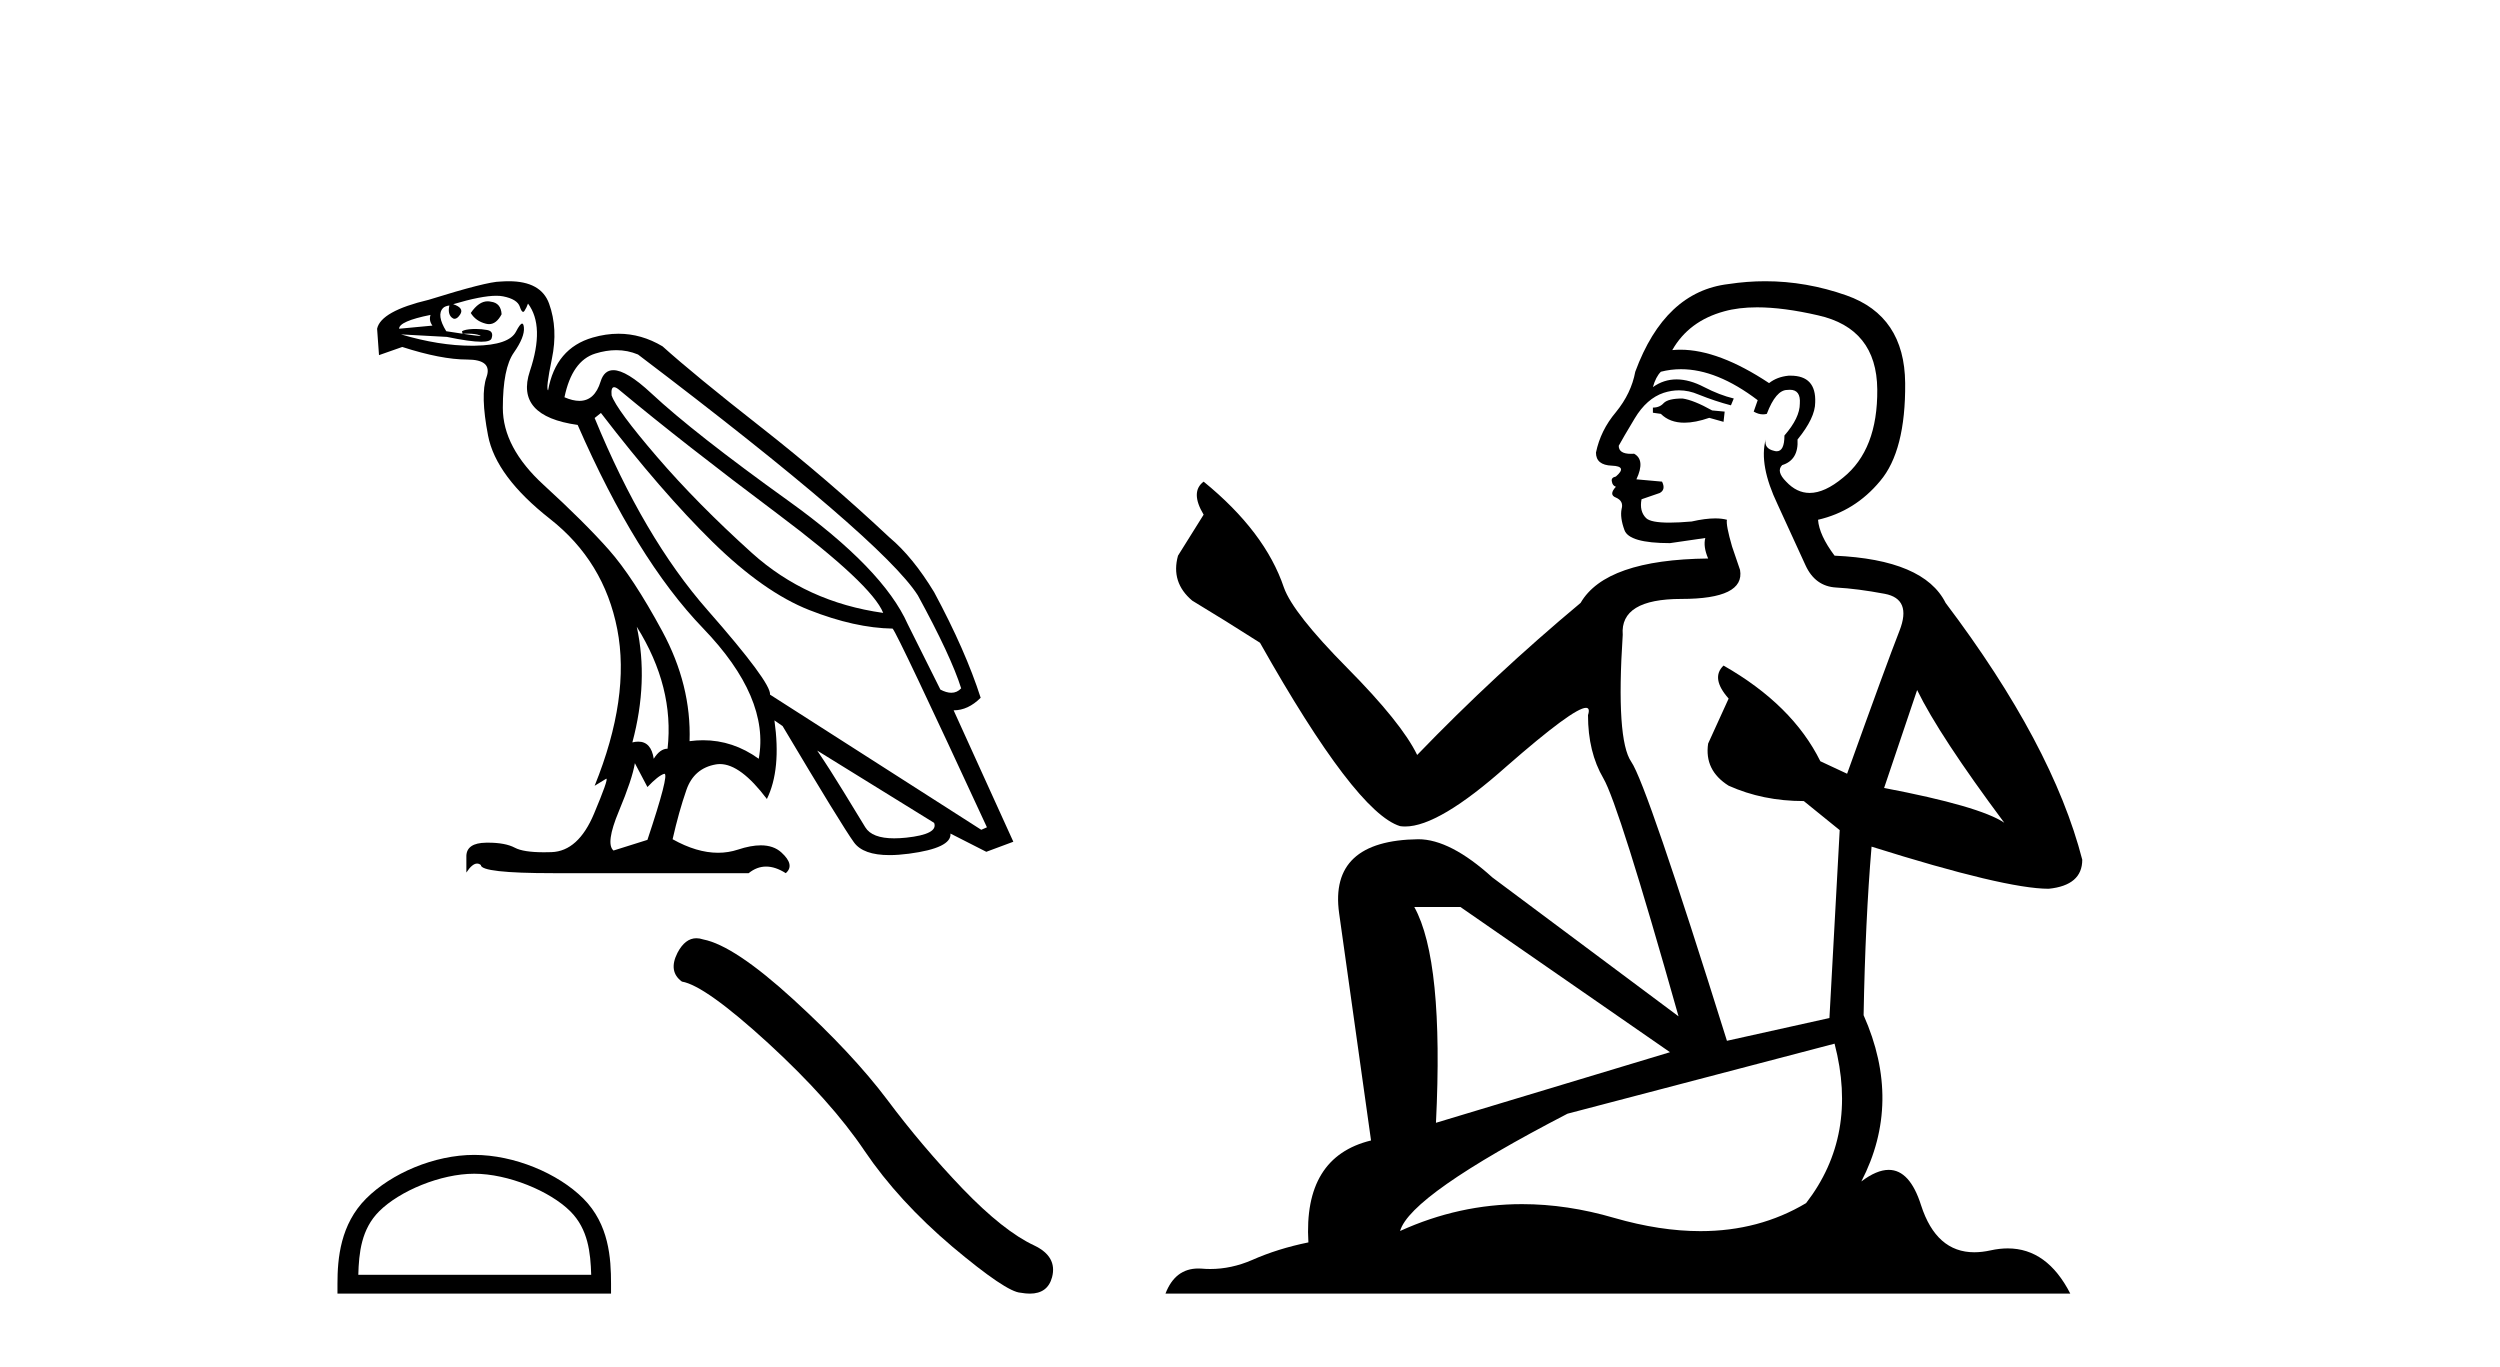 <?xml version='1.0' encoding='UTF-8' standalone='yes'?><svg xmlns='http://www.w3.org/2000/svg' xmlns:xlink='http://www.w3.org/1999/xlink' width='75.0' height='41.0' ><path d='M 14.629 9.039 Q 14.363 9.039 14.123 9.39 Q 14.274 9.636 14.576 9.711 Q 14.625 9.724 14.672 9.724 Q 14.892 9.724 15.048 9.428 Q 15.029 9.089 14.727 9.051 Q 14.678 9.039 14.629 9.039 ZM 12.916 9.447 Q 12.86 9.617 12.973 9.768 L 11.973 9.862 Q 11.973 9.636 12.916 9.447 ZM 18.424 11.616 Q 18.485 11.616 18.593 11.71 Q 20.498 13.295 23.328 15.416 Q 26.157 17.538 26.496 18.387 Q 24.195 18.066 22.554 16.586 Q 20.913 15.105 19.706 13.7 Q 18.499 12.295 18.348 11.861 Q 18.325 11.616 18.424 11.616 ZM 18.488 10.505 Q 18.83 10.505 19.14 10.635 Q 26.477 16.199 27.534 17.859 Q 28.533 19.688 28.835 20.65 Q 28.712 20.783 28.54 20.783 Q 28.394 20.783 28.212 20.688 L 27.232 18.726 Q 26.496 17.067 23.658 15.03 Q 20.819 12.993 19.546 11.805 Q 18.796 11.105 18.4 11.105 Q 18.123 11.105 18.018 11.446 Q 17.84 12.026 17.382 12.026 Q 17.184 12.026 16.934 11.918 Q 17.16 10.824 17.858 10.607 Q 18.185 10.505 18.488 10.505 ZM 19.103 18.802 L 19.103 18.802 Q 20.234 20.613 20.027 22.461 Q 19.801 22.461 19.612 22.763 Q 19.534 22.249 19.148 22.249 Q 19.066 22.249 18.971 22.272 Q 19.461 20.443 19.103 18.802 ZM 14.889 8.873 Q 15.006 8.873 15.095 8.891 Q 15.519 8.975 15.595 9.202 Q 15.646 9.357 15.694 9.357 Q 15.715 9.357 15.736 9.324 Q 15.802 9.221 15.84 9.107 Q 16.349 9.786 15.896 11.135 Q 15.444 12.484 17.33 12.748 Q 19.084 16.765 21.093 18.849 Q 23.101 20.933 22.762 22.763 Q 21.99 22.207 21.092 22.207 Q 20.893 22.207 20.687 22.235 Q 20.744 20.556 19.867 18.934 Q 18.99 17.312 18.263 16.491 Q 17.537 15.671 16.311 14.549 Q 15.085 13.427 15.085 12.238 Q 15.085 11.05 15.415 10.579 Q 15.745 10.107 15.717 9.824 Q 15.706 9.708 15.664 9.708 Q 15.604 9.708 15.481 9.947 Q 15.274 10.352 14.255 10.371 Q 14.205 10.372 14.153 10.372 Q 13.177 10.372 12.03 10.032 L 12.03 10.032 L 13.407 10.107 Q 14.101 10.252 14.436 10.252 Q 14.712 10.252 14.746 10.154 Q 14.821 9.937 14.614 9.9 Q 14.448 9.869 14.27 9.869 Q 14.225 9.869 14.18 9.871 Q 13.954 9.881 13.859 9.937 L 13.878 10.013 Q 13.954 10.009 14.021 10.009 Q 14.258 10.009 14.397 10.06 Q 14.443 10.077 14.398 10.077 Q 14.268 10.077 13.388 9.937 Q 13.086 9.447 13.294 9.239 Q 13.35 9.183 13.482 9.164 L 13.482 9.164 Q 13.426 9.409 13.548 9.522 Q 13.593 9.564 13.639 9.564 Q 13.719 9.564 13.803 9.437 Q 13.935 9.239 13.595 9.126 Q 14.445 8.873 14.889 8.873 ZM 18.028 12.389 Q 19.838 14.747 21.375 16.256 Q 22.913 17.765 24.28 18.302 Q 25.647 18.84 26.779 18.858 Q 26.93 19.028 29.608 24.819 L 29.438 24.894 L 23.101 20.839 Q 23.139 20.481 21.225 18.302 Q 19.31 16.124 17.839 12.54 L 18.028 12.389 ZM 24.516 22.517 L 28.024 24.686 Q 28.156 25.026 27.185 25.13 Q 26.99 25.15 26.825 25.15 Q 26.162 25.15 25.959 24.819 Q 25.704 24.404 25.308 23.753 Q 24.912 23.102 24.516 22.517 ZM 19.046 22.895 L 19.423 23.611 Q 19.744 23.272 19.923 23.215 Q 19.928 23.214 19.932 23.214 Q 20.084 23.214 19.423 25.196 L 18.405 25.516 Q 18.16 25.309 18.565 24.338 Q 18.971 23.366 19.046 22.895 ZM 15.263 8.437 Q 15.142 8.437 15.01 8.447 Q 14.614 8.447 12.86 8.994 Q 11.426 9.334 11.313 9.862 L 11.37 10.654 L 12.068 10.409 Q 13.237 10.786 14.01 10.786 Q 14.784 10.786 14.595 11.314 Q 14.406 11.842 14.642 13.068 Q 14.878 14.294 16.5 15.567 Q 18.122 16.84 18.518 18.877 Q 18.914 20.914 17.839 23.574 L 18.179 23.366 Q 18.186 23.361 18.19 23.361 Q 18.262 23.361 17.82 24.413 Q 17.349 25.535 16.547 25.564 Q 16.427 25.568 16.318 25.568 Q 15.7 25.568 15.444 25.431 Q 15.159 25.28 14.638 25.28 Q 14.608 25.28 14.576 25.281 Q 14.01 25.29 13.991 25.667 L 13.991 26.176 Q 14.167 25.907 14.313 25.907 Q 14.371 25.907 14.425 25.95 Q 14.425 26.195 16.594 26.195 L 22.46 26.195 Q 22.705 25.997 22.983 25.997 Q 23.262 25.997 23.573 26.195 Q 23.856 25.95 23.441 25.573 Q 23.207 25.36 22.824 25.36 Q 22.526 25.36 22.139 25.488 Q 21.85 25.583 21.541 25.583 Q 20.902 25.583 20.178 25.177 Q 20.366 24.347 20.593 23.696 Q 20.819 23.046 21.479 22.932 Q 21.538 22.922 21.599 22.922 Q 22.217 22.922 23.007 23.97 Q 23.441 23.083 23.233 21.612 L 23.233 21.612 L 23.478 21.782 Q 25.251 24.762 25.619 25.271 Q 25.895 25.653 26.685 25.653 Q 26.949 25.653 27.269 25.611 Q 28.552 25.441 28.514 25.007 L 28.514 25.007 L 29.589 25.554 L 30.4 25.252 L 28.609 21.31 Q 29.042 21.31 29.42 20.933 Q 28.967 19.519 28.024 17.765 Q 27.383 16.708 26.685 16.124 Q 24.836 14.388 22.828 12.814 Q 20.819 11.239 19.876 10.39 Q 19.243 10.012 18.554 10.012 Q 18.177 10.012 17.782 10.126 Q 16.67 10.447 16.443 11.71 Q 16.368 11.672 16.556 10.767 Q 16.745 9.862 16.472 9.107 Q 16.229 8.437 15.263 8.437 Z' style='fill:#000000;stroke:none' /><path d='M 14.227 35.212 C 15.237 35.212 16.5 35.73 17.111 36.341 C 17.646 36.876 17.716 37.585 17.736 38.244 L 10.749 38.244 C 10.768 37.585 10.838 36.876 11.373 36.341 C 11.984 35.73 13.218 35.212 14.227 35.212 ZM 14.227 34.647 C 13.03 34.647 11.742 35.2 10.986 35.955 C 10.212 36.729 10.124 37.749 10.124 38.512 L 10.124 38.809 L 18.331 38.809 L 18.331 38.512 C 18.331 37.749 18.273 36.729 17.498 35.955 C 16.743 35.2 15.425 34.647 14.227 34.647 Z' style='fill:#000000;stroke:none' /><path d='M 20.892 28.147 Q 20.554 28.147 20.325 28.583 Q 20.04 29.144 20.458 29.448 Q 21.153 29.563 23.046 31.294 Q 24.93 33.026 25.939 34.529 Q 26.957 36.032 28.574 37.403 Q 30.192 38.763 30.62 38.782 Q 30.768 38.809 30.894 38.809 Q 31.431 38.809 31.562 38.316 Q 31.724 37.698 31.029 37.365 Q 30.106 36.936 28.879 35.661 Q 27.651 34.377 26.614 32.988 Q 25.568 31.599 23.798 29.981 Q 22.028 28.364 21.096 28.183 Q 20.989 28.147 20.892 28.147 Z' style='fill:#000000;stroke:none' /><path d='M 50.476 11.955 Q 50.049 11.955 49.912 12.091 Q 49.792 12.228 49.587 12.228 L 49.587 12.382 L 49.826 12.416 Q 50.091 12.681 50.531 12.681 Q 50.857 12.681 51.278 12.535 L 51.706 12.655 L 51.74 12.348 L 51.364 12.313 Q 50.817 12.006 50.476 11.955 ZM 52.713 9.22 Q 53.501 9.22 54.541 9.46 Q 56.301 9.853 56.318 11.681 Q 56.335 13.492 55.293 14.329 Q 54.742 14.788 54.29 14.788 Q 53.901 14.788 53.585 14.449 Q 53.277 14.141 53.465 13.953 Q 53.961 13.8 53.926 13.185 Q 54.456 12.535 54.456 12.074 Q 54.489 11.27 53.717 11.27 Q 53.686 11.27 53.653 11.271 Q 53.311 11.305 53.072 11.493 Q 51.561 10.491 50.411 10.491 Q 50.288 10.491 50.168 10.503 L 50.168 10.503 Q 50.664 9.631 51.723 9.341 Q 52.155 9.22 52.713 9.22 ZM 57.514 20.701 Q 58.18 22.068 60.128 24.682 Q 59.393 24.186 56.523 23.639 L 57.514 20.701 ZM 50.43 11.076 Q 51.508 11.076 52.731 12.006 L 52.611 12.348 Q 52.754 12.431 52.89 12.431 Q 52.948 12.431 53.004 12.416 Q 53.277 11.698 53.619 11.698 Q 53.66 11.693 53.696 11.693 Q 54.025 11.693 53.995 12.108 Q 53.995 12.535 53.533 13.065 Q 53.533 13.538 53.303 13.538 Q 53.268 13.538 53.226 13.526 Q 52.918 13.458 52.97 13.185 L 52.97 13.185 Q 52.765 13.953 53.328 15.132 Q 53.875 16.328 54.166 16.96 Q 54.456 17.592 55.088 17.626 Q 55.72 17.66 56.54 17.814 Q 57.36 17.968 56.984 18.925 Q 56.608 19.881 55.413 23.212 L 54.61 22.837 Q 53.773 21.145 51.706 19.967 L 51.706 19.967 Q 51.313 20.342 51.859 20.957 L 51.244 22.307 Q 51.125 23.11 51.859 23.571 Q 52.884 24.032 54.114 24.032 L 55.191 24.904 L 54.883 30.541 L 51.808 31.224 Q 49.399 23.52 48.938 22.854 Q 48.477 22.187 48.682 19.044 Q 48.596 17.968 50.441 17.968 Q 52.355 17.968 52.201 17.097 L 51.962 16.396 Q 51.774 15.747 51.808 15.593 Q 51.658 15.552 51.458 15.552 Q 51.159 15.552 50.749 15.645 Q 50.362 15.679 50.081 15.679 Q 49.519 15.679 49.382 15.542 Q 49.177 15.337 49.246 14.978 L 49.792 14.79 Q 49.98 14.688 49.861 14.449 L 49.092 14.38 Q 49.365 13.8 49.024 13.612 Q 48.972 13.615 48.927 13.615 Q 48.562 13.615 48.562 13.373 Q 48.682 13.15 49.041 12.553 Q 49.399 11.955 49.912 11.784 Q 50.142 11.71 50.369 11.71 Q 50.664 11.71 50.954 11.835 Q 51.466 12.04 51.928 12.16 L 52.013 11.955 Q 51.586 11.852 51.125 11.613 Q 50.681 11.382 50.296 11.382 Q 49.912 11.382 49.587 11.613 Q 49.673 11.305 49.826 11.152 Q 50.123 11.076 50.43 11.076 ZM 43.813 27.21 L 50.1 31.566 L 43.079 33.684 Q 43.318 28.816 42.429 27.21 ZM 55.037 31.31 Q 55.754 34.06 54.183 36.093 Q 52.775 36.934 51.013 36.934 Q 49.803 36.934 48.426 36.537 Q 47.014 36.124 45.662 36.124 Q 43.774 36.124 42.002 36.93 Q 42.31 35.854 47.025 33.411 L 55.037 31.31 ZM 52.958 8.437 Q 52.411 8.437 51.859 8.521 Q 49.946 8.743 49.058 11.152 Q 48.938 11.801 48.477 12.365 Q 48.016 12.911 47.879 13.578 Q 47.879 13.953 48.357 13.97 Q 48.836 13.988 48.477 14.295 Q 48.323 14.329 48.357 14.449 Q 48.374 14.568 48.477 14.603 Q 48.255 14.842 48.477 14.927 Q 48.716 15.03 48.648 15.269 Q 48.596 15.525 48.733 15.901 Q 48.87 16.294 50.1 16.294 L 51.159 16.14 L 51.159 16.14 Q 51.091 16.396 51.244 16.755 Q 48.169 16.789 47.418 18.087 Q 44.838 20.24 42.515 22.649 Q 42.054 21.692 40.414 20.035 Q 38.791 18.395 38.517 17.626 Q 37.954 15.952 36.109 14.449 Q 35.699 14.756 36.109 15.44 L 35.34 16.67 Q 35.118 17.472 35.767 18.019 Q 36.758 18.617 37.8 19.283 Q 40.67 24.374 42.002 24.784 Q 42.076 24.795 42.156 24.795 Q 43.17 24.795 45.197 22.99 Q 47.205 21.235 47.579 21.235 Q 47.711 21.235 47.64 21.453 Q 47.64 22.563 48.101 23.349 Q 48.562 24.135 50.356 30.49 L 44.77 26.322 Q 43.506 25.177 42.549 25.177 Q 39.867 25.211 40.174 27.398 L 41.131 34.214 Q 39.098 34.709 39.252 37.272 Q 38.329 37.46 37.561 37.801 Q 36.94 38.07 36.307 38.07 Q 36.174 38.07 36.04 38.058 Q 35.994 38.055 35.95 38.055 Q 35.253 38.055 34.964 38.809 L 62.109 38.809 Q 61.416 37.452 60.232 37.452 Q 59.986 37.452 59.718 37.511 Q 59.459 37.568 59.229 37.568 Q 58.088 37.568 57.633 36.161 Q 57.296 35.096 56.662 35.096 Q 56.299 35.096 55.84 35.444 Q 57.07 33.069 55.908 30.456 Q 55.959 27.62 56.147 25.399 Q 60.162 26.663 61.46 26.663 Q 62.468 26.561 62.468 25.792 Q 61.58 22.341 58.368 18.087 Q 57.719 16.789 55.037 16.67 Q 54.576 16.055 54.541 15.593 Q 55.652 15.337 56.403 14.432 Q 57.172 13.526 57.155 11.493 Q 57.138 9.478 55.396 8.863 Q 54.189 8.437 52.958 8.437 Z' style='fill:#000000;stroke:none' /></svg>